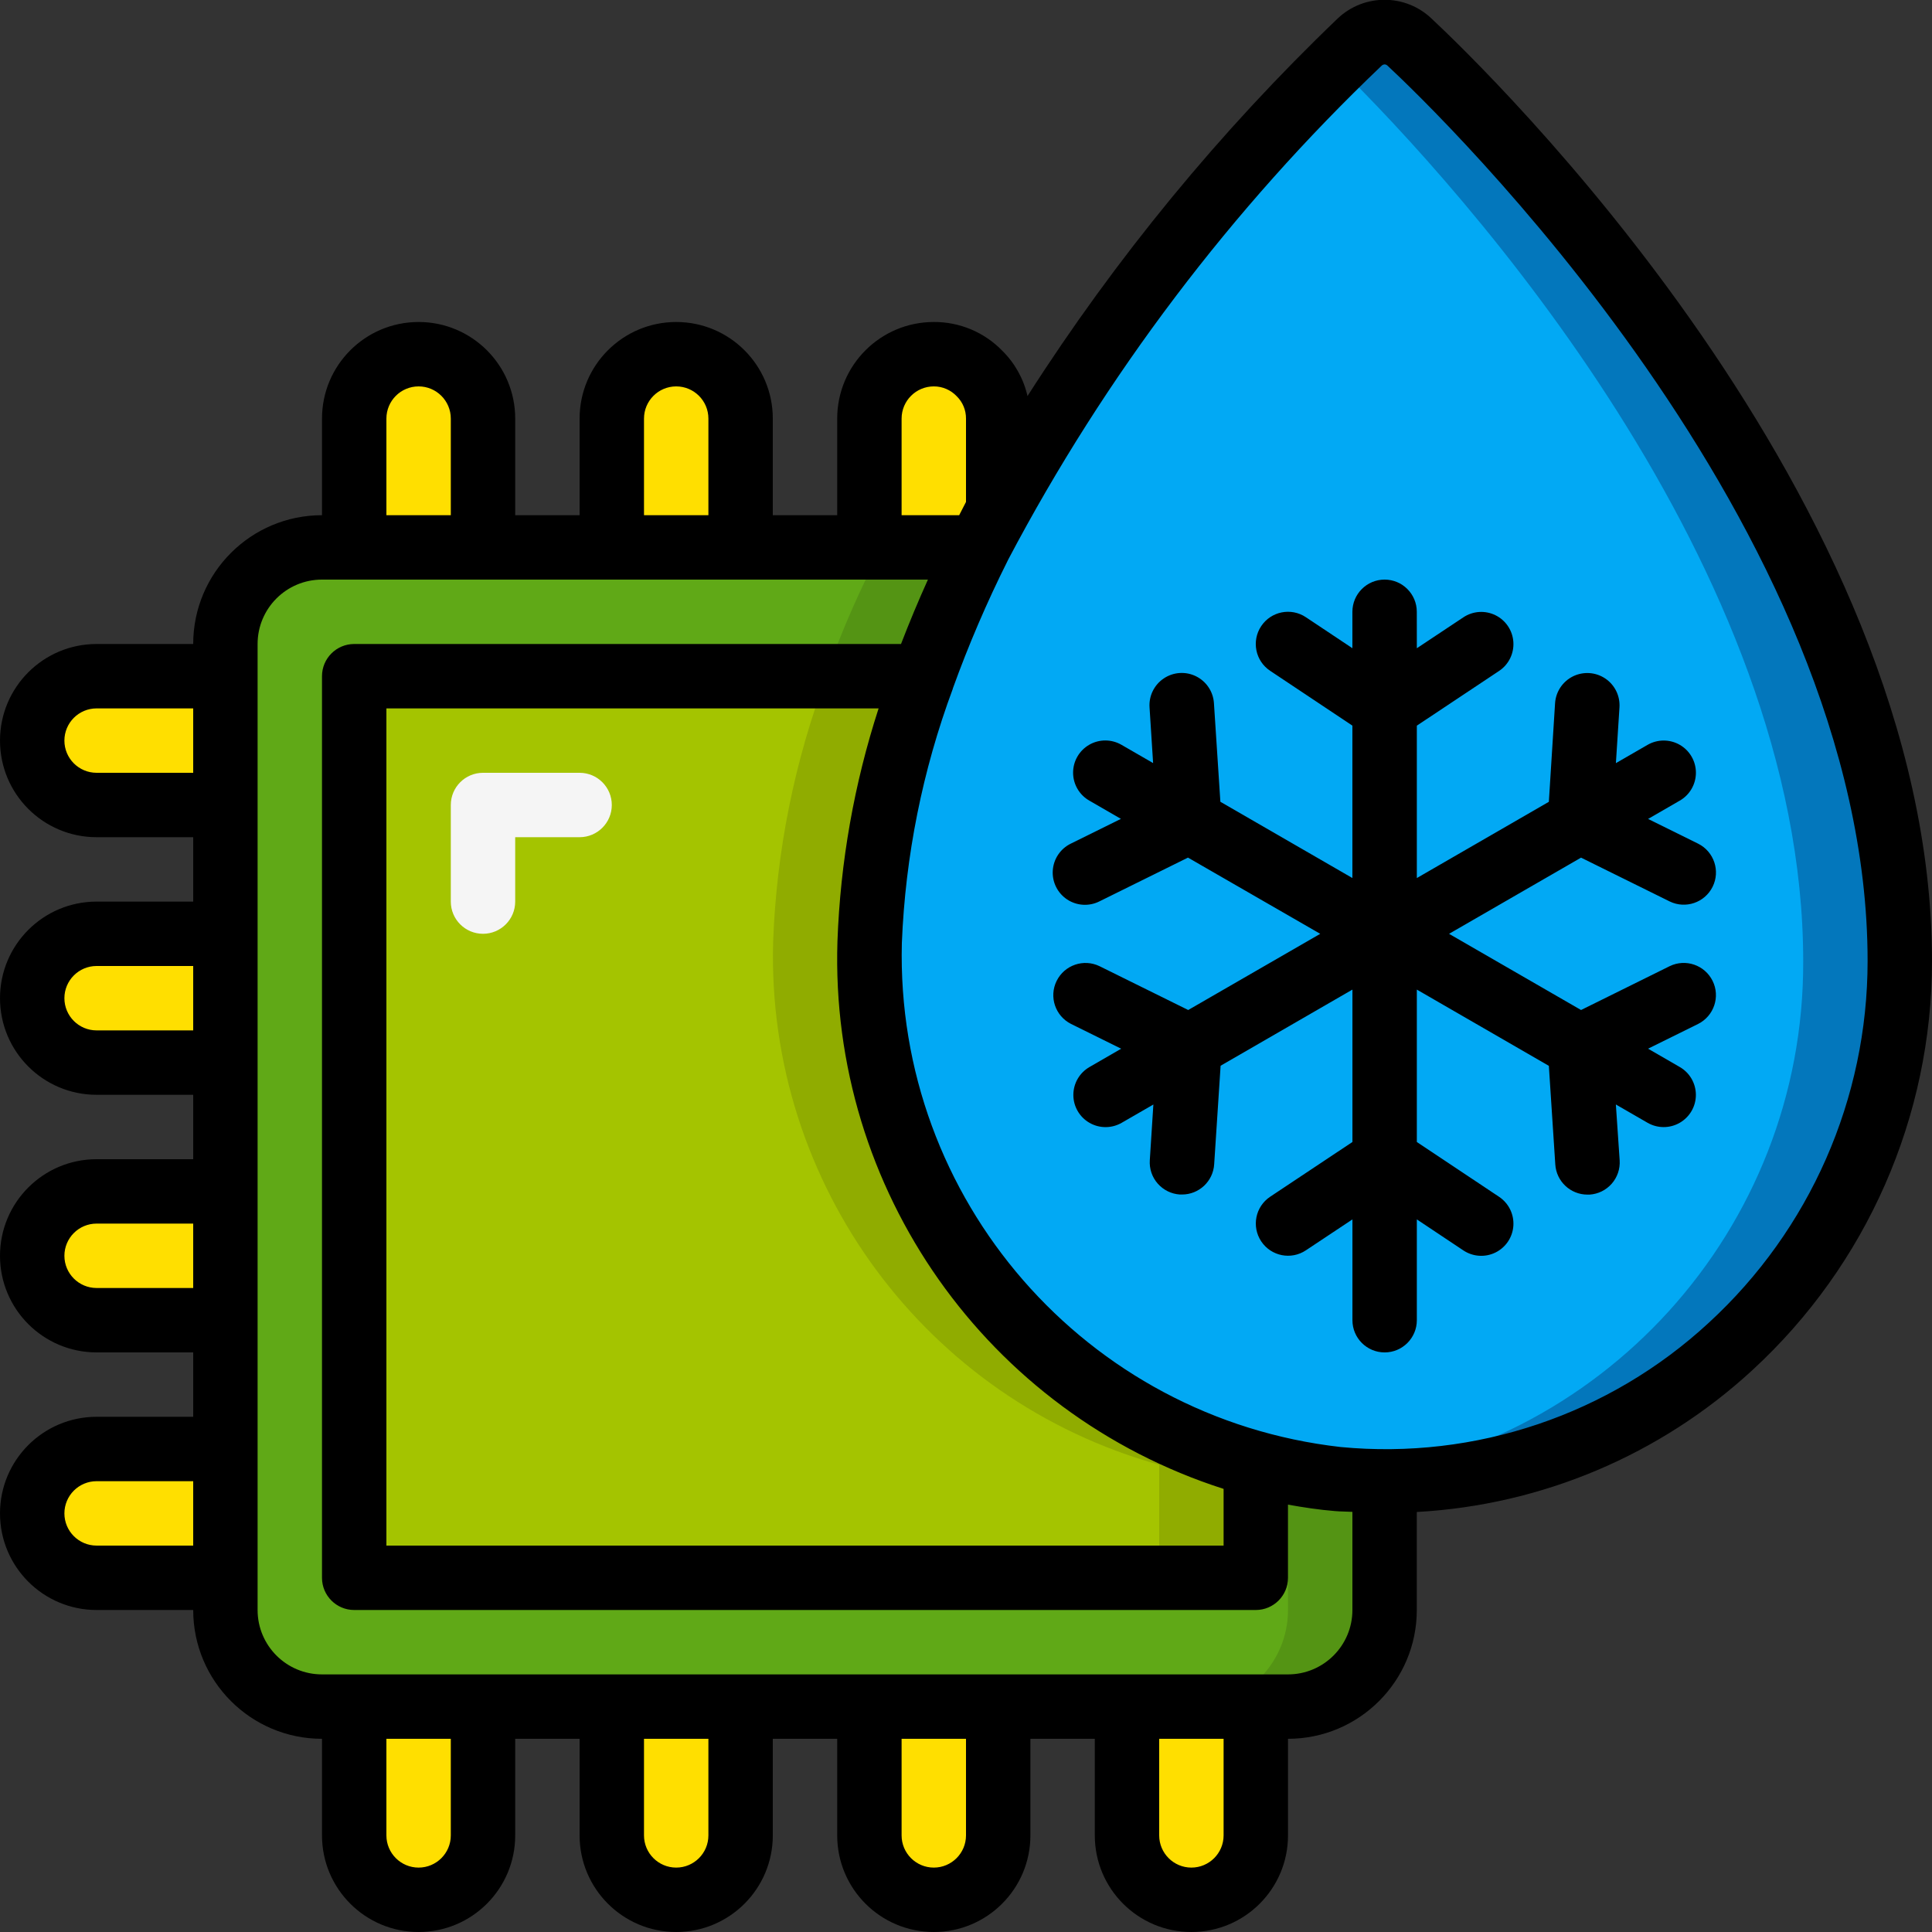 <svg height="512" viewBox="0 0 60 60" width="512" xmlns="http://www.w3.org/2000/svg"><rect x="0" y="0" width="60" height="60" fill="#333333" stroke="none"/><g id="Page-1" fill="none" fill-rule="evenodd"><g id="070---CPU-Water--Cooling" fill-rule="nonzero" transform="translate(0 -1)"><g id="Icons" transform="translate(1 2)"><path id="Shape" d="m42 45v4c0 1.657-1.343 3-3 3h-30c-1.657 0-3-1.343-3-3v-30c0-1.657 1.343-3 3-3h20.39c-2.005 3.792-3.159 7.976-3.38 12.26-.253 8.504 6.081 15.77 14.54 16.68.49.04.97.06 1.45.06z" fill="#60a917"/><path id="Shape" d="m40.55 44.94c-8.459-.91-14.793-8.176-14.54-16.68.221-4.284 1.375-8.468 3.38-12.26h-3c-2.005 3.792-3.159 7.976-3.38 12.26-.253 8.504 6.081 15.77 14.54 16.68.49.04.97.06 1.45.06v4c0 1.657-1.343 3-3 3h3c1.657 0 3-1.343 3-3v-4c-.48 0-.96-.02-1.45-.06z" fill="#549414"/><path id="Shape" d="m38 44.49v3.51h-28v-28h17.67c-.998 2.645-1.558 5.435-1.66 8.26-.202 7.521 4.742 14.213 11.99 16.23z" fill="#a4c400"/><path id="Shape" d="m26.01 28.26c.102-2.825.662-5.615 1.66-8.26h-3c-.998 2.645-1.558 5.435-1.66 8.26-.202 7.521 4.742 14.213 11.99 16.23v3.51h3v-3.51c-7.248-2.017-12.192-8.709-11.99-16.23z" fill="#90ac00"/><g fill="#ffdf00"><path id="Shape" d="m12 10c1.105 0 2 .895 2 2v4h-4v-4c0-1.105.895-2 2-2z"/><path id="Shape" d="m20 10c1.105 0 2 .895 2 2v4h-4v-4c0-1.105.895-2 2-2z"/><path id="Shape" d="m30 12v2.84c-.21.38-.41.77-.61 1.16h-3.39v-4c.003-1.103.897-1.997 2-2 1.101.008 1.992.899 2 2z"/><path id="Shape" d="m10 52h4v4c0 1.105-.895 2-2 2s-2-.895-2-2z"/><path id="Shape" d="m18 52h4v4c0 1.105-.895 2-2 2s-2-.895-2-2z"/><path id="Shape" d="m26 52h4v4c0 1.105-.895 2-2 2s-2-.895-2-2z"/><path id="Shape" d="m34 52h4v4c0 1.105-.895 2-2 2s-2-.895-2-2z"/><path id="Shape" d="m1 19h4v4c0 1.105-.895 2-2 2s-2-.895-2-2z" transform="matrix(0 1 -1 0 25 19)"/><path id="Shape" d="m1 27h4v4c0 1.105-.895 2-2 2s-2-.895-2-2z" transform="matrix(0 1 -1 0 33 27)"/><path id="Shape" d="m1 35h4v4c0 1.105-.895 2-2 2s-2-.895-2-2z" transform="matrix(0 1 -1 0 41 35)"/><path id="Shape" d="m1 43h4v4c0 1.105-.895 2-2 2s-2-.895-2-2z" transform="matrix(0 1 -1 0 49 43)"/></g><path id="Shape" d="m58 28.85c.039 8.877-7.123 16.106-16 16.15-.48 0-.96-.02-1.45-.06-.861-.078-1.714-.229-2.55-.45-7.248-2.017-12.192-8.709-11.99-16.23.254-10.234 8.3-21.488 15.21-27.95.435-.41 1.115-.41 1.55 0 3.2 2.98 15.23 15.46 15.23 28.54z" fill="#02a9f4"/><path id="Shape" d="m42.77.31c-.435-.41-1.115-.41-1.55 0-.2.191-.452.43-.723.7 3.979 3.897 14.503 15.605 14.503 27.84.031 8.316-6.282 15.286-14.561 16.075.038 0 .074.012.111.015.49.04.97.06 1.45.06 8.877-.044 16.039-7.273 16-16.15 0-13.08-12.03-25.56-15.23-28.54z" fill="#0377bc"/></g><g id="Icons_copy"><path id="Shape" d="m15 30c-.552 0-1-.448-1-1v-3c0-.552.448-1 1-1h3c.552 0 1 .448 1 1s-.448 1-1 1h-2v2c0 .552-.448 1-1 1z" fill="#f5f5f5"/><g fill="#000"><path id="Shape" d="m44.455 1.574c-.816-.774-2.096-.774-2.912 0-3.665 3.512-6.899 7.449-9.633 11.726-.121-.534-.393-1.022-.783-1.407-.558-.575-1.326-.898-2.127-.893-1.657 0-3 1.343-3 3v3h-2v-3c0-1.657-1.343-3-3-3s-3 1.343-3 3v3h-2v-3c0-1.657-1.343-3-3-3s-3 1.343-3 3v3c-2.209 0-4 1.791-4 4h-3c-1.657 0-3 1.343-3 3s1.343 3 3 3h3v2h-3c-1.657 0-3 1.343-3 3s1.343 3 3 3h3v2h-3c-1.657 0-3 1.343-3 3s1.343 3 3 3h3v2h-3c-1.657 0-3 1.343-3 3s1.343 3 3 3h3c0 2.209 1.791 4 4 4v3c0 1.657 1.343 3 3 3s3-1.343 3-3v-3h2v3c0 1.657 1.343 3 3 3s3-1.343 3-3v-3h2v3c0 1.657 1.343 3 3 3s3-1.343 3-3v-3h2v3c0 1.657 1.343 3 3 3s3-1.343 3-3v-3c2.209 0 4-1.791 4-4v-3.044c3.877-.213 7.56-1.769 10.416-4.4 3.558-3.268 5.583-7.879 5.584-12.71 0-14.352-13.954-27.786-15.545-29.272zm-16.455 12.426c0-.552.448-1 1-1 .27-.001.528.111.713.307.186.182.289.433.287.693v2.588c-.072.136-.141.275-.212.412h-1.788zm-8 0c0-.552.448-1 1-1s1 .448 1 1v3h-2zm-8 0c0-.552.448-1 1-1s1 .448 1 1v3h-2zm-9 11c-.552 0-1-.448-1-1s.448-1 1-1h3v2zm0 8c-.552 0-1-.448-1-1s.448-1 1-1h3v2zm0 8c-.552 0-1-.448-1-1s.448-1 1-1h3v2zm0 8c-.552 0-1-.448-1-1s.448-1 1-1h3v2zm11 9c0 .552-.448 1-1 1s-1-.448-1-1v-3h2zm8 0c0 .552-.448 1-1 1s-1-.448-1-1v-3h2zm8 0c0 .552-.448 1-1 1s-1-.448-1-1v-3h2zm8 0c0 .552-.448 1-1 1s-1-.448-1-1v-3h2zm2-5h-30c-1.105 0-2-.895-2-2v-30c0-1.105.895-2 2-2h18.818c-.297.657-.575 1.324-.836 2h-16.982c-.552 0-1 .448-1 1v28c0 .552.448 1 1 1h28c.552 0 1-.448 1-1v-2.272c.48.086.965.16 1.459.2.181.016.36.013.541.024v3.048c0 1.105-.895 2-2 2zm-12.714-30c-.759 2.339-1.189 4.772-1.278 7.229-.249 7.712 4.645 14.654 11.992 17.01v1.761h-26v-26zm25.78 19.081c-3.087 2.854-7.244 4.257-11.429 3.858-7.915-.896-13.832-7.693-13.629-15.656.108-2.697.642-5.361 1.582-7.891v-.008c.488-1.353 1.056-2.676 1.7-3.962.009-.019.019-.036.027-.055 3.008-5.702 6.923-10.878 11.59-15.326.025-.025.058-.039.093-.041.033.001.064.014.088.037 1.528 1.424 14.912 14.302 14.912 27.809 0 4.271-1.789 8.346-4.934 11.235z"/><path id="Shape" d="m44 20c0-.552-.448-1-1-1s-1 .448-1 1v1.131l-1.445-.963c-.46-.307-1.08-.183-1.387.277s-.183 1.08.277 1.387l2.555 1.703v4.733l-4.1-2.368-.2-3.063c-.023-.357-.235-.675-.556-.834-.321-.159-.702-.134-1 .065-.298.199-.467.541-.444.898l.111 1.732-.979-.565c-.31-.181-.693-.183-1.004-.004-.311.179-.503.51-.502.869s.194.69.506.867l.979.566-1.556.769c-.323.157-.536.475-.56.833s.146.701.445.9c.299.198.681.222 1.002.061l2.752-1.36 4.107 2.367-4.1 2.366-2.752-1.36c-.494-.241-1.09-.037-1.334.456-.244.493-.043 1.09.448 1.337l1.556.769-.979.566c-.312.177-.505.508-.506.867s.191.691.502.869c.311.179.694.177 1.004-.004l.979-.565-.111 1.732c-.017.265.071.526.247.725s.422.321.687.338h.065c.528.001.966-.409 1-.936l.2-3.063 4.094-2.365v4.733l-2.555 1.7c-.46.307-.584.927-.277 1.387.307.46.927.584 1.387.277l1.445-.96v3.131c0 .552.448 1 1 1s1-.448 1-1v-3.131l1.445.963c.297.198.678.223.998.065.32-.158.532-.475.555-.832s-.146-.698-.443-.897l-2.555-1.703v-4.733l4.1 2.368.2 3.063c.034.527.472.937 1 .936h.065c.265-.017.512-.139.687-.338s.264-.46.247-.725l-.118-1.736.979.565c.31.181.693.183 1.004.004.311-.179.503-.51.502-.869s-.194-.69-.506-.867l-.979-.566 1.556-.769c.491-.247.692-.844.448-1.337-.244-.493-.839-.697-1.334-.456l-2.751 1.361-4.1-2.366 4.1-2.366 2.752 1.36c.494.241 1.09.037 1.334-.456.244-.493.043-1.09-.448-1.337l-1.556-.769.979-.566c.312-.177.505-.508.506-.867s-.191-.691-.502-.869c-.311-.179-.694-.177-1.004.004l-.979.565.111-1.732c.023-.357-.146-.7-.444-.898-.298-.199-.679-.223-1-.065-.321.159-.533.477-.556.834l-.193 3.062-4.1 2.368v-4.733l2.555-1.7c.297-.198.466-.54.443-.897s-.235-.674-.555-.832-.701-.134-.998.065l-1.445.96z"/></g></g></g></g></svg>